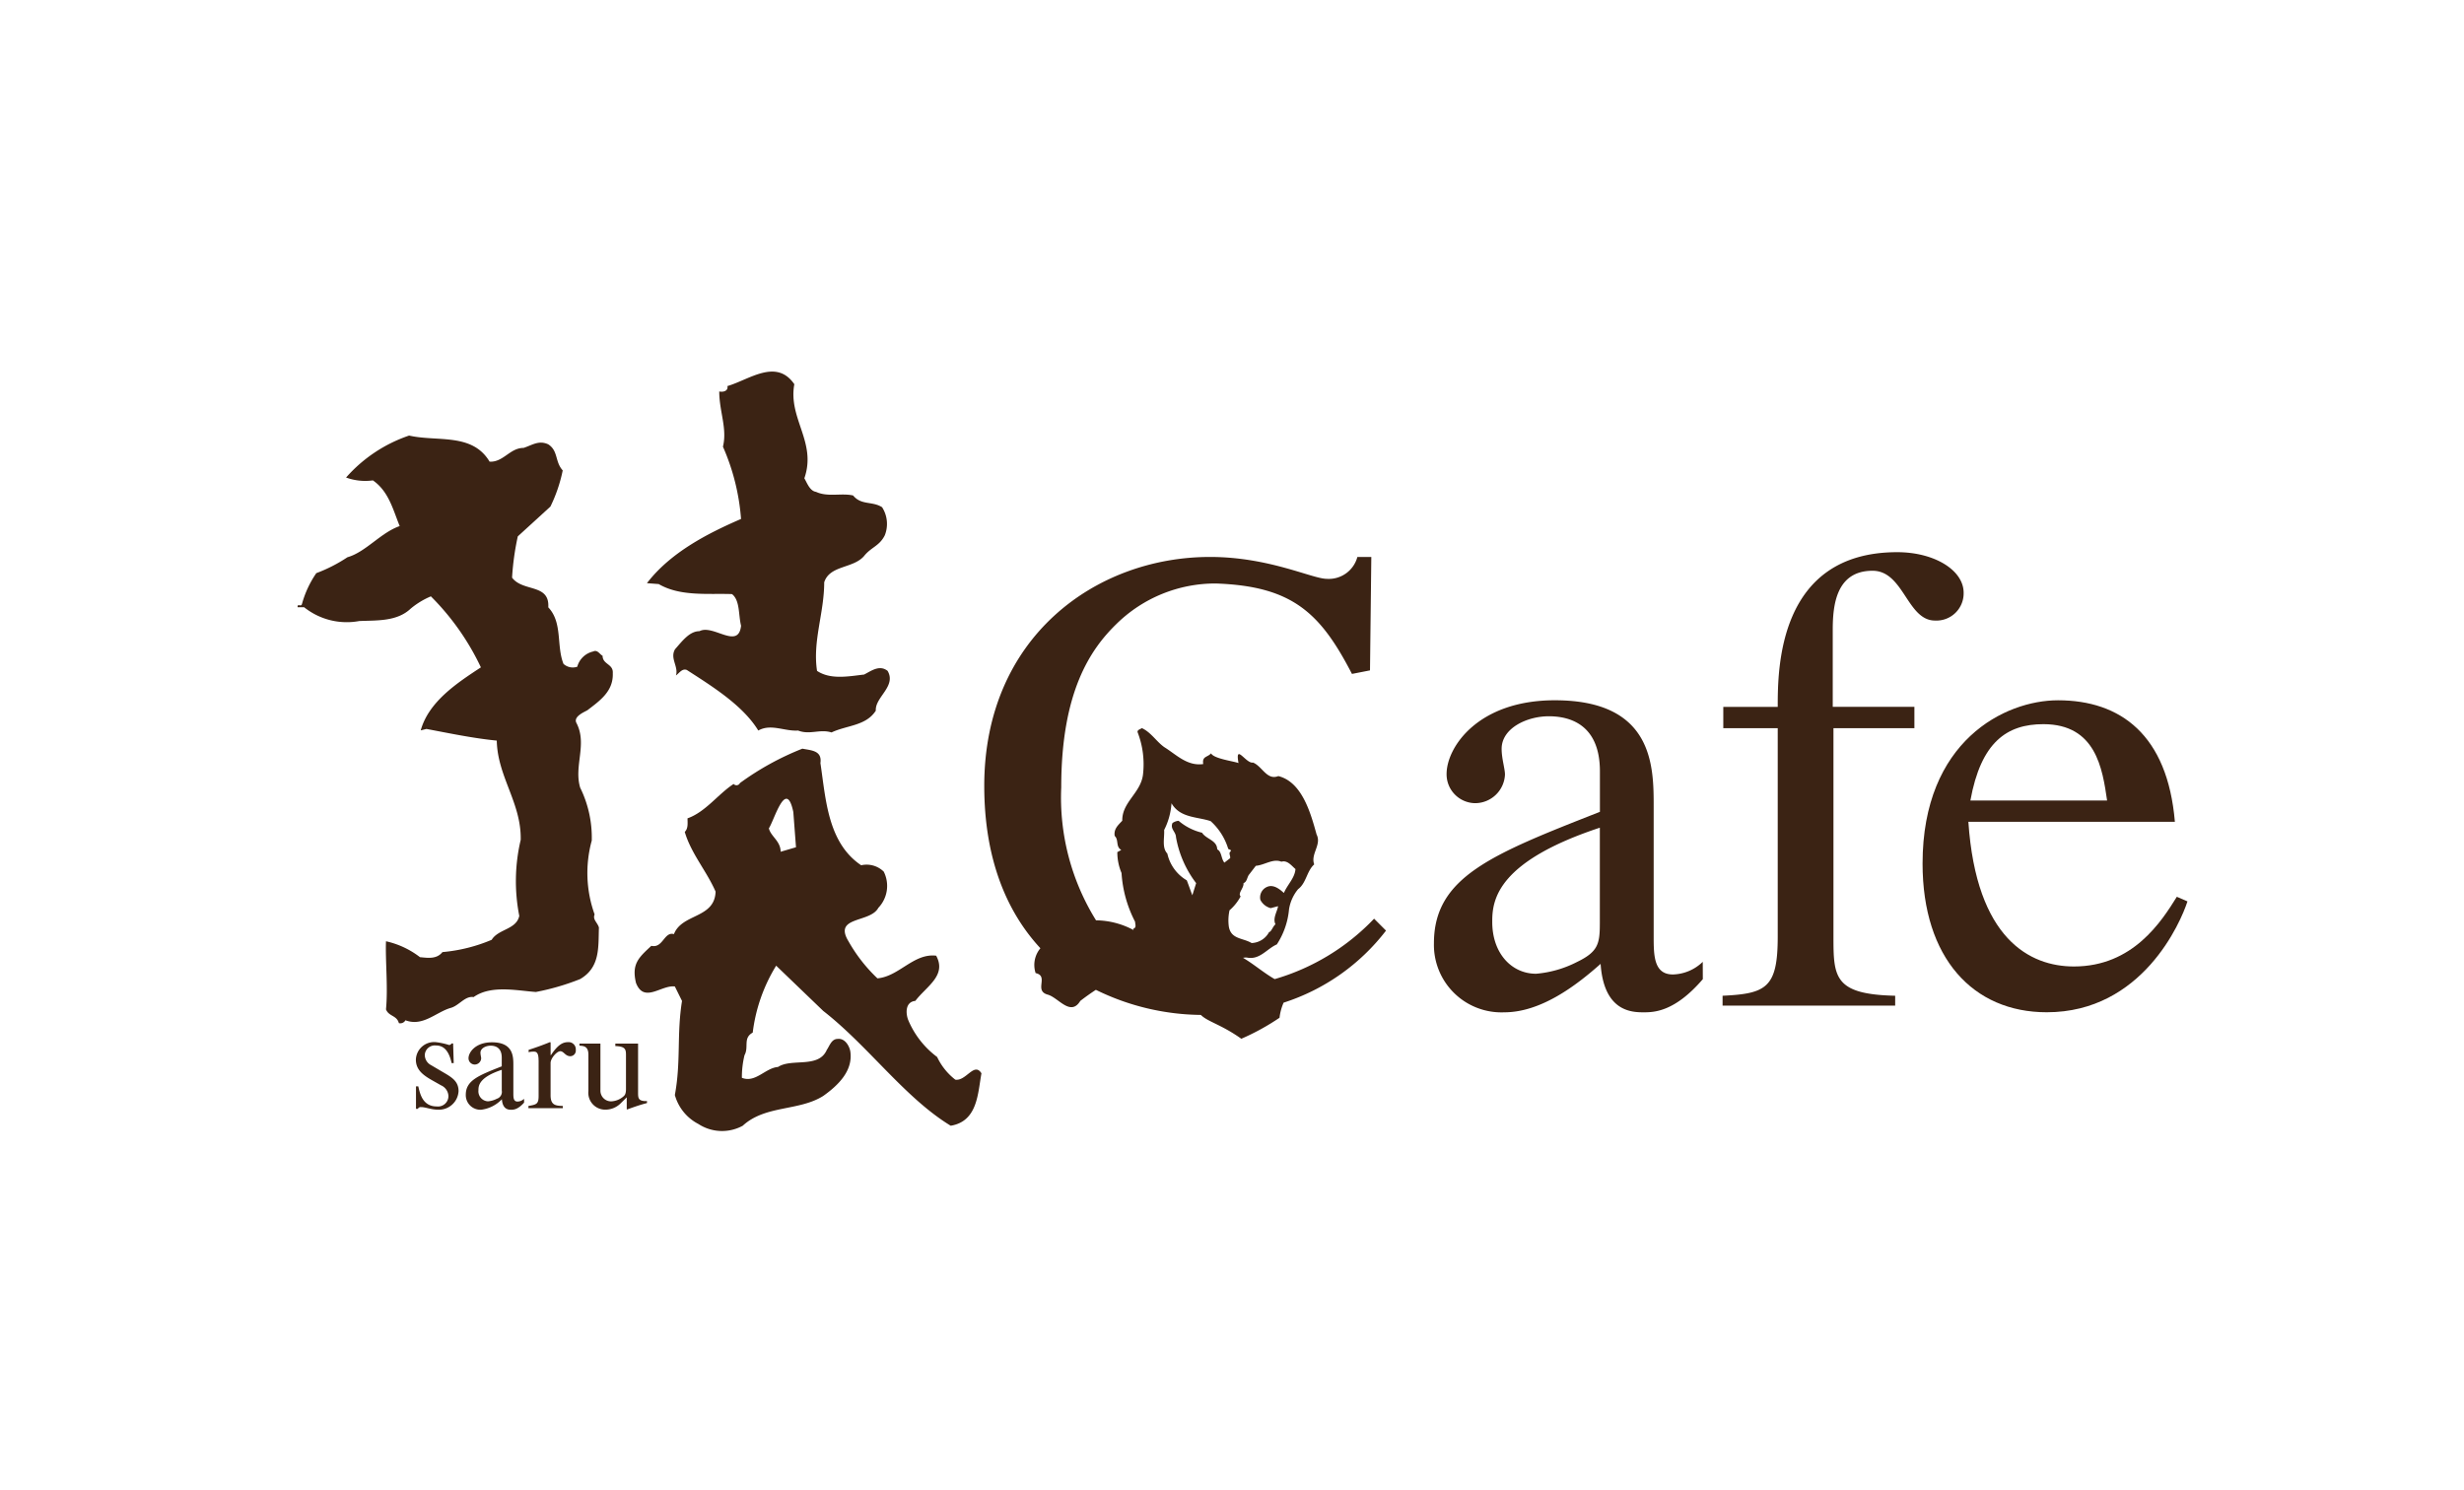 <?xml version="1.0" encoding="UTF-8"?> <svg xmlns="http://www.w3.org/2000/svg" xmlns:xlink="http://www.w3.org/1999/xlink" width="172" height="104" viewBox="0 0 172 104"><defs><clipPath id="clip-_業態画像_logo"><rect width="172" height="104"></rect></clipPath></defs><g id="_業態画像_logo" clip-path="url(#clip-_業態画像_logo)"><g id="logo" transform="translate(20.767 25.945)"><g id="グループ_263" data-name="グループ 263" transform="translate(-3.888 -15.286)"><g id="グループ_227" data-name="グループ 227" transform="translate(3.888 15.286)"><path id="パス_111" data-name="パス 111" d="M337.854,373.606c0,1.39-.139,1.947-1.573,2.643a7.649,7.649,0,0,1-2.877.832c-1.715,0-3.059-1.435-3.059-3.611v-.093c0-1.577.512-4.177,7.51-6.493v6.722m7.184,2.643a3.106,3.106,0,0,1-2.082.882c-1.344,0-1.344-1.343-1.344-2.687v-9.037c0-2.784,0-7.419-6.9-7.419-5.381,0-7.556,3.291-7.556,5.146a2.019,2.019,0,0,0,1.988,2.038,2.092,2.092,0,0,0,2.088-1.995c0-.416-.233-1.107-.233-1.8,0-1.438,1.762-2.272,3.294-2.272,1.388,0,3.566.51,3.566,3.843v2.829c-7.552,2.967-11.586,4.544-11.586,9.179a4.714,4.714,0,0,0,4.907,4.818c2.557,0,5.009-1.855,6.728-3.383.227,3.337,2.176,3.383,3.01,3.383.74,0,2.177-.046,4.125-2.315Z" transform="translate(-246.945 -335.043)" fill="#3b2314"></path><path id="パス_112" data-name="パス 112" d="M384.817,347.114h-5.654v14.55c0,2.832.042,4.036,4.308,4.132v.69H371.423v-.69c3.058-.144,3.85-.559,3.85-4.132v-14.55h-3.8v-1.486h3.8c0-2.594,0-10.8,8.34-10.8,2.592,0,4.637,1.255,4.637,2.832a1.9,1.9,0,0,1-2,1.941c-1.946,0-2.179-3.476-4.356-3.476-2.548,0-2.781,2.414-2.781,4.126v5.375h5.7v1.486" transform="translate(-271.945 -322.222)" fill="#3b2314"></path><path id="パス_113" data-name="パス 113" d="M406.035,364.988c.74-4.081,2.544-5.332,5.095-5.332,3.667,0,4.125,3.1,4.449,5.332h-9.544m14.412,6.719c-1.069,1.715-3.057,4.866-7.184,4.866-3.058,0-6.814-1.9-7.368-10.1H420.31c-.512-6.077-3.8-8.484-8.158-8.484-3.7,0-9.455,2.827-9.455,11.4,0,6.583,3.519,10.381,8.667,10.381,6.675,0,9.362-6.3,9.824-7.74Z" transform="translate(-289.259 -335.043)" fill="#3b2314"></path><path id="パス_114" data-name="パス 114" d="M169.566,412.935c-.223-1.025-.67-1.235-1.108-1.235a.7.7,0,0,0-.765.65.8.8,0,0,0,.428.718l1.083.637c.491.3.846.581.846,1.186a1.37,1.37,0,0,1-1.456,1.291c-.451,0-.882-.187-1.161-.178a.217.217,0,0,0-.223.118h-.132v-1.565h.161c.123.536.313,1.4,1.294,1.4a.727.727,0,0,0,.81-.73.86.86,0,0,0-.516-.744l-.586-.331c-.618-.349-1.171-.722-1.171-1.462a1.272,1.272,0,0,1,1.4-1.221,4.981,4.981,0,0,1,.922.2.21.21,0,0,0,.171-.111h.107l.042,1.375h-.149" transform="translate(-158.807 -364.655)" fill="#3b2314"></path><path id="パス_115" data-name="パス 115" d="M177.388,414.848a.5.5,0,0,1-.345.571,1.6,1.6,0,0,1-.62.179.7.7,0,0,1-.663-.776V414.8c0-.343.112-.9,1.628-1.4v1.453m1.555.571a.681.681,0,0,1-.454.191c-.292,0-.292-.291-.292-.582v-1.955c0-.6,0-1.6-1.494-1.6-1.162,0-1.636.71-1.636,1.11a.439.439,0,0,0,.433.443.454.454,0,0,0,.45-.431c0-.094-.049-.245-.049-.395,0-.31.38-.491.709-.491.306,0,.777.112.777.836v.606c-1.636.647-2.511.987-2.511,1.989a1.023,1.023,0,0,0,1.066,1.042,2.41,2.41,0,0,0,1.454-.732c.053.721.47.732.651.732.161,0,.47-.011.9-.5Z" transform="translate(-163.129 -364.654)" fill="#3b2314"></path><path id="パス_116" data-name="パス 116" d="M185.376,412.73c0-.591-.19-.6-.352-.6a1.414,1.414,0,0,0-.342.039v-.163c.5-.159,1-.34,1.486-.538l.049.017v.89h.021c.473-.709.813-.907,1.193-.907a.5.5,0,0,1,.543.538.393.393,0,0,1-.38.443c-.354,0-.455-.348-.7-.348s-.679.5-.679.82v2.253c0,.692.34.732.853.75v.154h-2.4v-.154c.553-.1.711-.127.711-.693V412.73" transform="translate(-168.548 -364.654)" fill="#3b2314"></path><path id="パス_117" data-name="パス 117" d="M197.369,415.838c-.542.142-.926.284-1.395.451l-.019-.019v-.832l-.433.428a1.5,1.5,0,0,1-1.051.433,1.175,1.175,0,0,1-1.192-1.3v-2.528c0-.6-.323-.619-.624-.64v-.142h1.463v3.271a.743.743,0,0,0,.753.76,1.4,1.4,0,0,0,.874-.362c.085-.077.157-.178.157-.506v-2.359c0-.4-.041-.61-.743-.632v-.172h1.587v3.441c0,.362.018.59.622.572v.14" transform="translate(-172.972 -364.773)" fill="#3b2314"></path><path id="パス_118" data-name="パス 118" d="M213.492,307.466c-.443,2.4,1.58,4.041.7,6.565.187.317.377.883.816.948.82.381,1.768.064,2.588.253.574.7,1.329.379,2.022.819a2.153,2.153,0,0,1,.19,1.959c-.376.758-.947.819-1.449,1.45-.762.882-2.4.632-2.781,1.834,0,2.147-.819,4.1-.5,6.183.948.633,2.207.379,3.285.256.5-.256,1.073-.7,1.64-.256.632,1.077-.887,1.832-.823,2.778-.694,1.074-2.018,1.01-3.091,1.52-.821-.256-1.514.189-2.334-.133-.949.066-1.893-.5-2.778,0-1.076-1.76-3.221-3.087-4.988-4.228-.32-.123-.507.193-.758.383.187-.632-.441-1.2-.064-1.833.5-.565,1.008-1.26,1.707-1.26.948-.506,2.713,1.324,2.9-.379-.191-.756-.068-1.77-.633-2.209-1.643-.063-3.6.187-5.116-.7l-.822-.062c1.646-2.145,4.23-3.473,6.57-4.484a15.378,15.378,0,0,0-1.264-5.046c.312-1.264-.258-2.464-.258-3.855.324.069.638-.064.57-.376,1.519-.442,3.411-1.96,4.672-.129" transform="translate(-178.811 -306.584)" fill="#3b2314"></path><path id="パス_119" data-name="パス 119" d="M161.963,318.417c.961.054,1.419-.96,2.376-.96.613-.2,1.066-.553,1.722-.25.709.455.455,1.21,1.011,1.821a10.526,10.526,0,0,1-.86,2.526l-2.276,2.079a18.586,18.586,0,0,0-.4,2.882c.759,1.015,2.63.4,2.528,2.074,1.011,1.066.555,2.681,1.061,3.945a.962.962,0,0,0,.962.2,1.49,1.49,0,0,1,1.111-1.064c.3-.149.457.2.657.3,0,.615.761.56.711,1.216.05,1.269-.911,1.923-1.769,2.584-.254.144-1.014.455-.76.906.76,1.469-.2,2.988.253,4.5a7.891,7.891,0,0,1,.809,3.695,8.544,8.544,0,0,0,.2,5.159c-.154.356.2.559.3.912-.048,1.366.1,2.78-1.313,3.6a16.857,16.857,0,0,1-3.088.9c-1.365-.1-3.133-.5-4.348.357-.607-.1-1.012.607-1.62.762-1.011.3-1.922,1.315-3.137.857a.411.411,0,0,1-.458.2c-.148-.558-.705-.458-.9-.963.149-1.517-.051-3.394,0-4.754a6.023,6.023,0,0,1,2.373,1.111c.555.051,1.163.153,1.568-.355a11.343,11.343,0,0,0,3.438-.858c.458-.758,1.722-.707,1.925-1.671a12.563,12.563,0,0,1,.1-5.307c.053-2.581-1.619-4.4-1.671-6.93-1.616-.156-3.29-.508-4.908-.813l-.4.1c.558-2.023,2.581-3.337,4.2-4.4a17.632,17.632,0,0,0-3.491-4.957,5.514,5.514,0,0,0-1.415.862c-.961.907-2.377.808-3.591.862a4.763,4.763,0,0,1-3.845-.966h-.455c0-.3.2,0,.3-.2a7.111,7.111,0,0,1,1.008-2.178,10.67,10.67,0,0,0,2.174-1.111c1.268-.355,2.329-1.722,3.647-2.175-.457-1.111-.761-2.429-1.871-3.19a3.907,3.907,0,0,1-1.873-.2,10.242,10.242,0,0,1,4.4-2.93c1.972.451,4.4-.208,5.615,1.814" transform="translate(-148.558 -312.131)" fill="#3b2314"></path><path id="パス_120" data-name="パス 120" d="M223.659,388.665a4.356,4.356,0,0,1-1.264-1.58,6.207,6.207,0,0,1-2.02-2.587c-.19-.5-.19-1.262.5-1.329.761-1.011,2.21-1.765,1.453-3.156-1.576-.184-2.588,1.451-4.1,1.582a11.025,11.025,0,0,1-2.022-2.591c-1.074-1.768,1.516-1.261,2.085-2.331a2.217,2.217,0,0,0,.378-2.528,1.712,1.712,0,0,0-1.576-.445c-2.337-1.575-2.465-4.608-2.844-7.132.125-.883-.632-.883-1.26-1.008a19.564,19.564,0,0,0-4.358,2.4.266.266,0,0,1-.441.064c-1.072.695-1.96,1.956-3.219,2.4,0,.319.061.7-.192.948.445,1.516,1.516,2.714,2.152,4.168-.068,1.893-2.34,1.513-2.908,2.967-.691-.193-.759,1.006-1.578.818-.881.819-1.388,1.26-1.071,2.588.565,1.451,1.768.127,2.713.249l.5,1.011c-.376,2.339-.064,4.232-.5,6.567a3.254,3.254,0,0,0,1.639,2.02,3.016,3.016,0,0,0,3.1.125c1.577-1.45,3.915-1.007,5.618-2.079,1.073-.762,2.084-1.769,1.893-3.1-.061-.381-.376-.943-.883-.882-.438,0-.571.5-.757.759-.567,1.324-2.459.569-3.407,1.2-.886.064-1.578,1.137-2.524.756a6.527,6.527,0,0,1,.184-1.58c.319-.567-.124-1.194.573-1.575a11.593,11.593,0,0,1,1.636-4.673l3.285,3.158c3.158,2.459,5.685,6.06,8.9,8.016,1.889-.313,1.889-2.272,2.146-3.659-.507-.821-1.077.57-1.831.442m-12.187-15.912c0-.753-.693-1.069-.821-1.637.38-.57,1.2-3.536,1.706-1.138l.187,2.461Z" transform="translate(-177.746 -339.236)" fill="#3b2314"></path><path id="パス_121" data-name="パス 121" d="M284.007,361.653l-.832-.833a15.564,15.564,0,0,1-6.939,4.219c-.79-.452-1.447-1.039-2.21-1.486a1.074,1.074,0,0,1,.26-.02c.9.193,1.4-.612,2.1-.917a5.364,5.364,0,0,0,.851-2.449,2.92,2.92,0,0,1,.632-1.406c.576-.426.6-1.263,1.126-1.731-.271-.724.532-1.372.167-2.083-.41-1.478-1.005-3.666-2.672-4.082-.8.32-1.126-.691-1.769-.945-.478.107-1.269-1.4-1.011.037-.335-.134-1.72-.3-1.917-.68-.241.286-.639.188-.545.748-1.123.161-1.887-.666-2.715-1.178-.553-.389-.931-1.042-1.569-1.331-.1.075-.326.117-.3.279a6.2,6.2,0,0,1,.389,2.868c-.107,1.365-1.48,1.981-1.457,3.318-.277.3-.607.569-.528,1.063.3.28.052.745.458.978l-.275.152a3.725,3.725,0,0,0,.294,1.459,8.529,8.529,0,0,0,.946,3.4c0,.162.125.422-.134.491a.405.405,0,0,1,.025.089,5.666,5.666,0,0,0-2.617-.678,16.232,16.232,0,0,1-2.429-9.287c0-6.675,2.045-9.641,3.851-11.4a9.842,9.842,0,0,1,6.95-2.829c5.329.187,7.287,2.044,9.493,6.313l1.259-.247.092-7.919h-.973a2.065,2.065,0,0,1-2.134,1.528c-1.015,0-4.03-1.528-8.154-1.528-7.974,0-15.758,5.608-15.758,15.984,0,5.076,1.549,8.778,3.919,11.335a1.818,1.818,0,0,0-.333,1.734c.951.207-.136,1.22.829,1.5.752.19,1.6,1.568,2.29.442q.53-.409,1.086-.773a16.974,16.974,0,0,0,7.329,1.752c.474.476,1.437.674,2.825,1.664a16.307,16.307,0,0,0,2.667-1.467,3.642,3.642,0,0,1,.284-1.053A14.672,14.672,0,0,0,284.007,361.653Zm-10.149-2.389c-.22-.222.241-.581.2-.925.262-.093.244-.433.4-.609l.46-.6c.617-.052,1.2-.528,1.785-.287.418-.123.7.272.983.513-.043.624-.567,1.092-.807,1.669-.255-.228-.712-.634-1.182-.421a.8.8,0,0,0-.462.9,1.125,1.125,0,0,0,.721.58l.516-.136c-.048.353-.395.853-.18,1.264-.183.139-.292.534-.446.541a1.441,1.441,0,0,1-1.222.768c-.617-.371-1.461-.25-1.594-1.186a3.249,3.249,0,0,1,.054-1.1A3.43,3.43,0,0,0,273.858,359.265Zm-5.339-4.635a4.8,4.8,0,0,0,.513-1.868c.6,1.041,1.8.933,2.733,1.249a4.263,4.263,0,0,1,1.226,1.93c.046.067.23.036.173.183-.176.111,0,.305-.04.476l-.4.309c-.24-.29-.172-.76-.5-.928-.017-.642-.762-.7-1.06-1.161a3.934,3.934,0,0,1-1.635-.832.834.834,0,0,0-.427.157c-.177.419.236.6.245.989a7.4,7.4,0,0,0,1.406,3.206l-.266.849c-.137-.36-.249-.688-.387-1.045a2.878,2.878,0,0,1-1.358-1.868C268.349,355.86,268.552,355.175,268.519,354.63Z" transform="translate(-208.023 -322.627)" fill="#3b2314"></path></g></g></g></g></svg> 